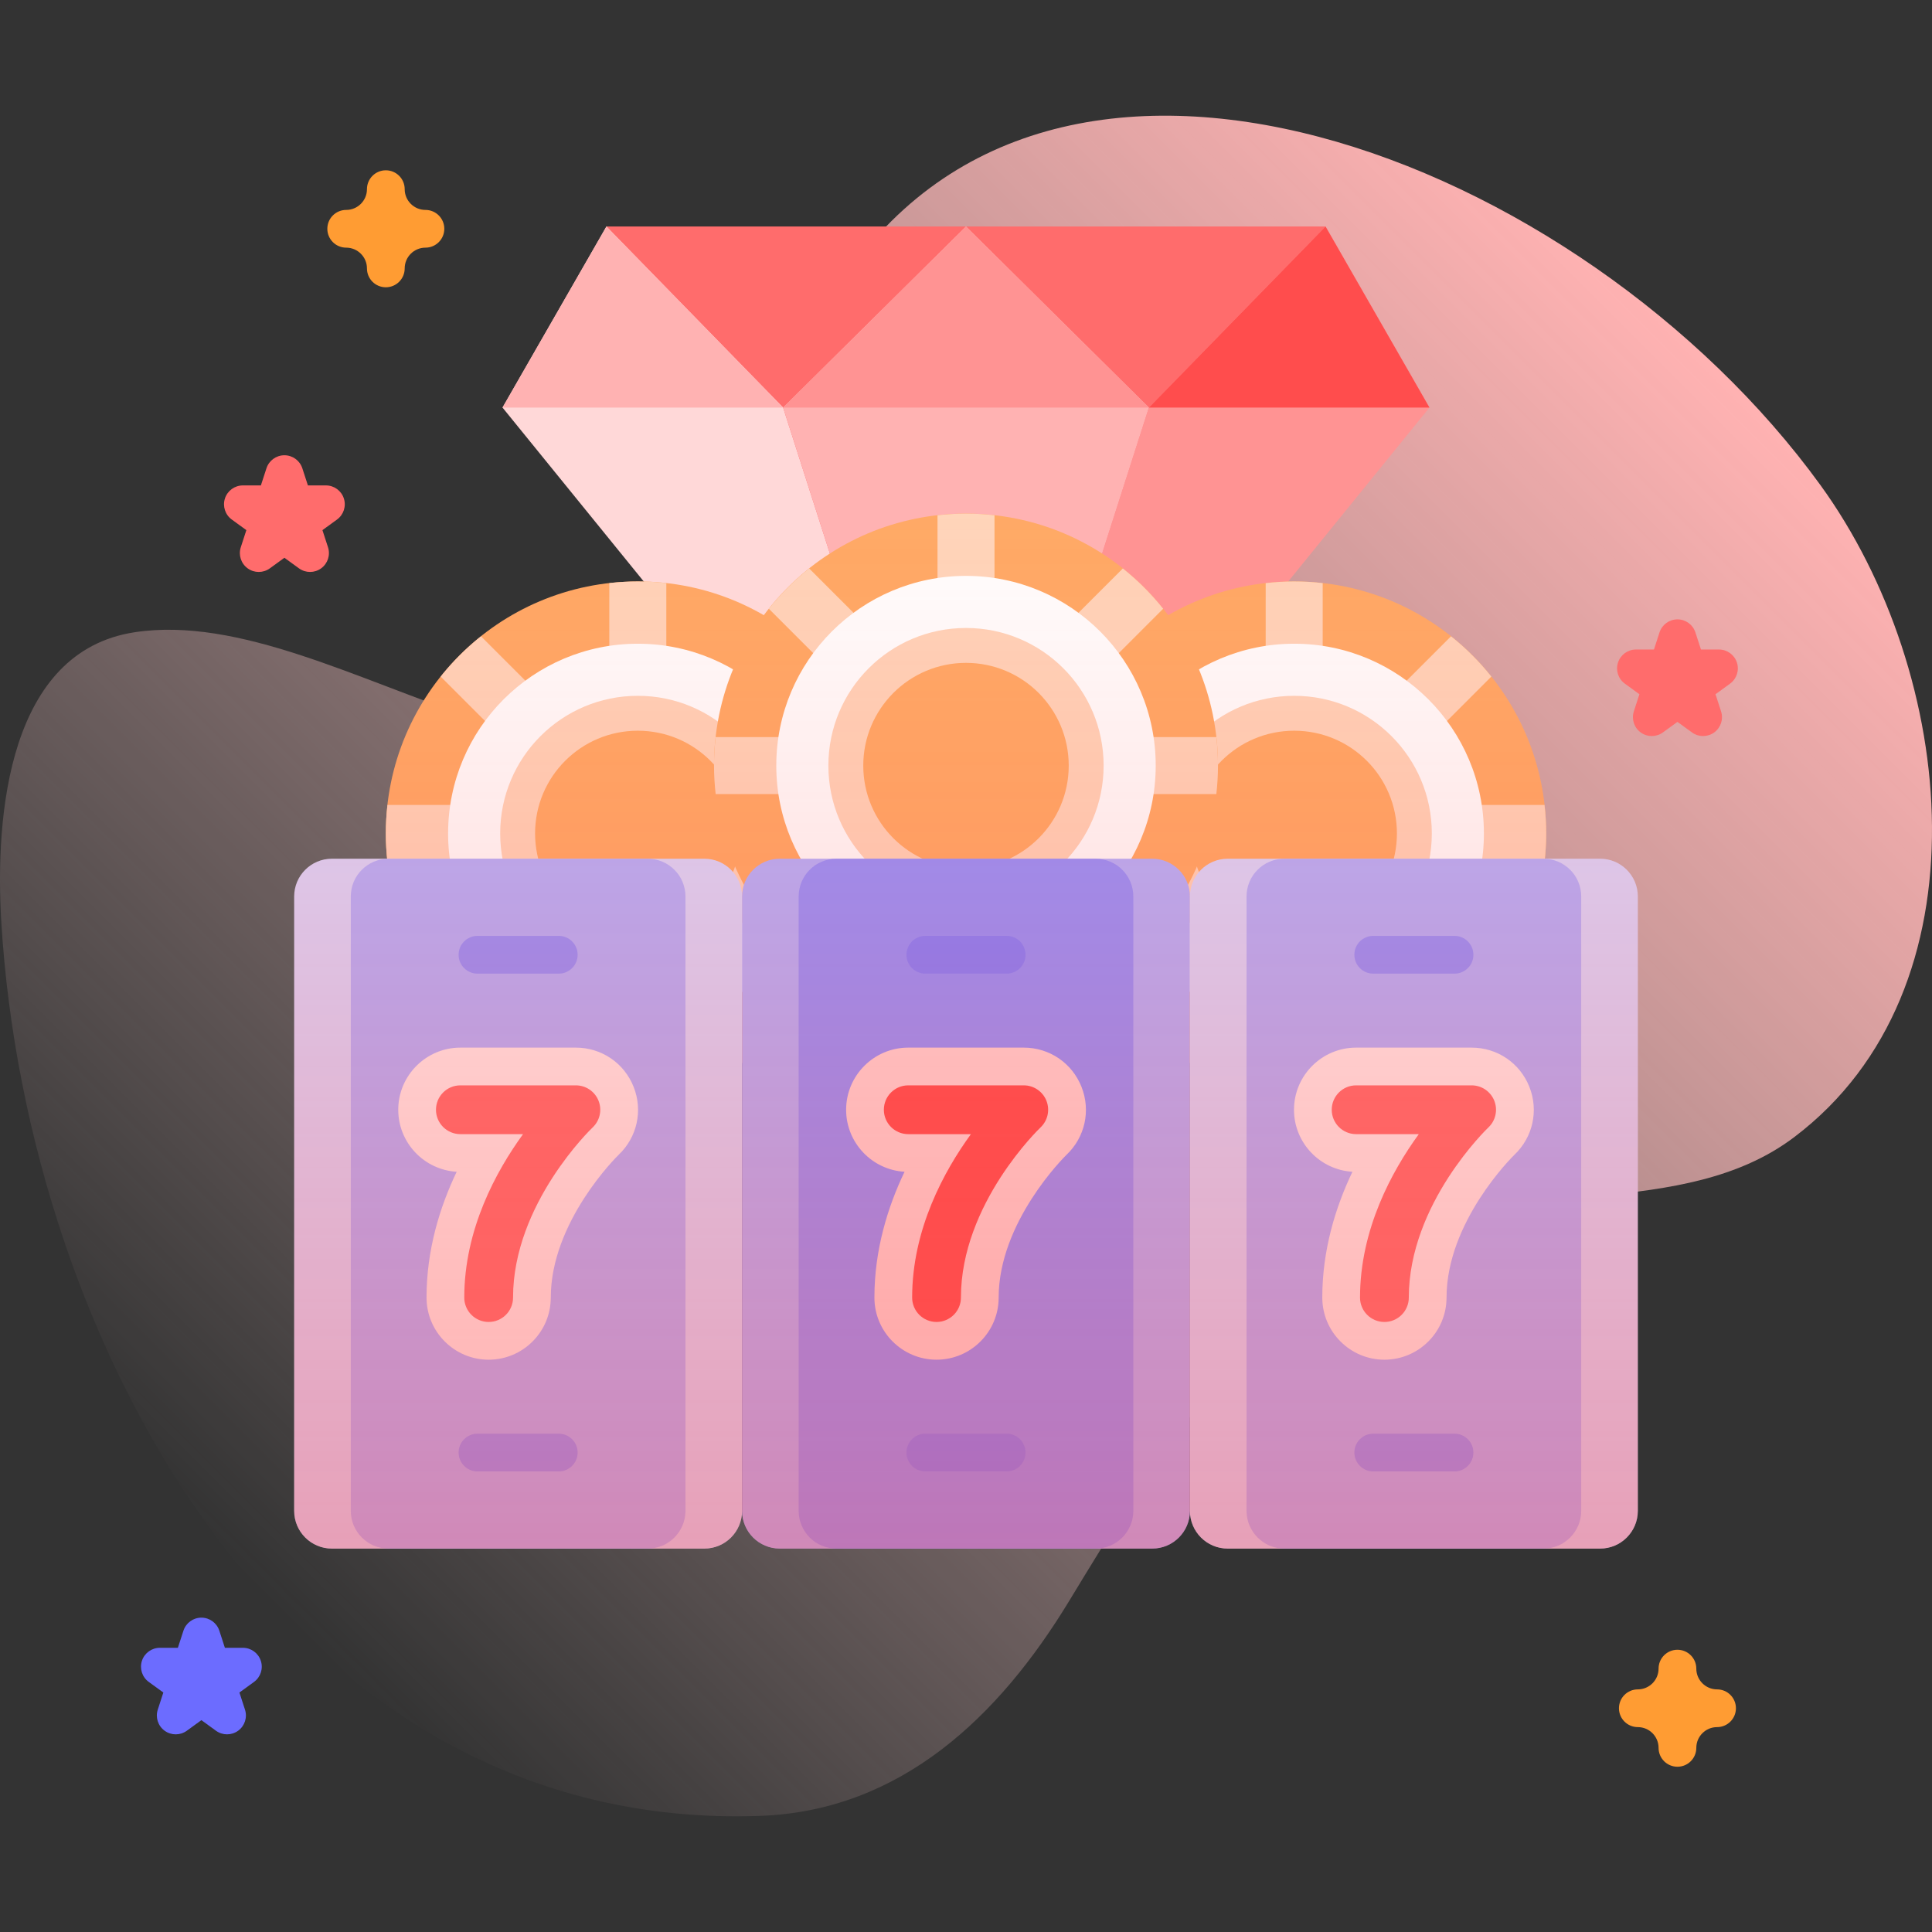 <svg id="Capa_1" enable-background="new 0 0 512 512" height="512" viewBox="0 0 512 512" width="512" xmlns="http://www.w3.org/2000/svg" xmlns:xlink="http://www.w3.org/1999/xlink"><rect x="0" y="0" width="512" height="512" fill="#333333" stroke="none"/><linearGradient id="SVGID_1_" gradientUnits="userSpaceOnUse" x1="66.233" x2="421.8" y1="419.525" y2="63.959"><stop offset="0" stop-color="#ffd8d8" stop-opacity="0"/><stop offset=".998" stop-color="#ffb2b2"/></linearGradient><linearGradient id="SVGID_00000049207648330652951950000006861245440783271322_" gradientUnits="userSpaceOnUse" x1="256" x2="256" y1="410.392" y2="136.112"><stop offset="0" stop-color="#ff4d4d" stop-opacity=".4"/><stop offset=".146" stop-color="#ff4d4d" stop-opacity=".342"/><stop offset="1" stop-color="#ff4d4d" stop-opacity="0"/></linearGradient><g><g><path d="m482.454 128.588c-63.255-87.25-204.303-141.828-260.96-51.399-17.321 27.645 6.261 68.162-12.65 94.623-45.621 63.834-117.915-12.765-173.239-4.249-33.135 5.101-37.023 47.881-35.252 76.923 6.81 111.686 76.307 241.232 201.083 236.74 37.277-1.342 63.294-26.306 81.881-56.92 21.94-36.135 46.652-76.709 85.495-96.075 33.119-16.512 77.175-4.564 106.688-26.89 51.866-39.236 43.141-122.84 6.954-172.753z" fill="url(#SVGID_1_)"/></g><g><g><g><g><g><path d="m160.712 60.023 95.286 199.225 95.285-199.225z" fill="#ff6c6c"/></g><path d="m160.712 60.023 46.818 47.984 48.468 151.241-122.828-151.241z" fill="#ffd8d8"/><path d="m160.712 60.023-27.542 47.984h74.36z" fill="#ffb2b2"/><path d="m351.283 60.023-46.818 47.984-48.467 151.241 122.827-151.241z" fill="#ff9393"/><path d="m351.283 60.023-46.818 47.984h74.36z" fill="#ff4d4d"/><path d="m255.998 60.023-48.468 47.984 48.468 151.241 48.467-151.241z" fill="#ffb2b2"/><path d="m255.998 60.023-48.468 47.984h96.935z" fill="#ff9393"/></g><g><g><g><g><g><circle cx="342.974" cy="220.87" fill="#fa6" r="66.779"/><path d="m395.221 179.305c-3.147-3.951-6.731-7.535-10.682-10.682l-34.012 34.012v-48.107c-2.481-.279-4.998-.437-7.553-.437s-5.073.158-7.553.437v48.107l-34.012-34.012c-3.951 3.147-7.535 6.731-10.682 10.682l34.012 34.012h-48.107c-.279 2.481-.437 4.998-.437 7.553s.158 5.073.437 7.553h48.107l-34.012 34.012c3.147 3.951 6.731 7.535 10.682 10.682l34.012-34.012v48.107c2.481.279 4.998.437 7.553.437s5.073-.158 7.553-.437v-48.107l34.012 34.012c3.951-3.147 7.535-6.731 10.682-10.682l-34.012-34.012h48.107c.279-2.481.437-4.998.437-7.553s-.158-5.073-.437-7.553h-48.107z" fill="#ffd5ba"/><circle cx="342.974" cy="220.87" fill="#fff" r="50.276"/><circle cx="342.974" cy="220.87" fill="#ffd5ba" r="36.472"/><circle cx="342.974" cy="220.87" fill="#fa6" r="27.225"/></g></g><g><g><circle cx="169.026" cy="220.87" fill="#fa6" r="66.779"/><path d="m221.274 179.305c-3.147-3.951-6.731-7.535-10.682-10.682l-34.012 34.012v-48.107c-2.481-.279-4.998-.437-7.553-.437s-5.073.158-7.553.437v48.107l-34.012-34.012c-3.951 3.147-7.535 6.731-10.682 10.682l34.012 34.012h-48.107c-.279 2.481-.437 4.998-.437 7.553s.158 5.073.437 7.553h48.107l-34.012 34.012c3.147 3.951 6.731 7.535 10.682 10.682l34.012-34.012v48.107c2.481.279 4.998.437 7.553.437s5.073-.158 7.553-.437v-48.107l34.012 34.012c3.951-3.147 7.535-6.731 10.682-10.682l-34.012-34.012h48.107c.279-2.481.437-4.998.437-7.553s-.158-5.073-.437-7.553h-48.107z" fill="#ffd5ba"/><circle cx="169.026" cy="220.87" fill="#fff" r="50.276"/><circle cx="169.026" cy="220.87" fill="#ffd5ba" r="36.472"/><circle cx="169.026" cy="220.87" fill="#fa6" r="27.225"/></g></g></g><g><g><circle cx="256" cy="202.891" fill="#fa6" r="66.779"/><path d="m308.247 161.326c-3.147-3.951-6.731-7.535-10.682-10.682l-34.012 34.012v-48.107c-2.481-.279-4.998-.437-7.553-.437s-5.073.158-7.553.437v48.107l-34.012-34.012c-3.951 3.147-7.535 6.731-10.682 10.682l34.012 34.012h-48.107c-.279 2.481-.437 4.998-.437 7.553s.158 5.073.437 7.553h48.107l-34.012 34.012c3.147 3.951 6.731 7.535 10.682 10.682l34.012-34.012v48.107c2.481.279 4.998.437 7.553.437s5.073-.158 7.553-.437v-48.107l34.012 34.012c3.951-3.147 7.535-6.731 10.682-10.682l-34.012-34.012h48.107c.279-2.481.437-4.998.437-7.553s-.158-5.073-.437-7.553h-48.107z" fill="#ffd5ba"/><circle cx="256" cy="202.891" fill="#fff" r="50.276"/><circle cx="256" cy="202.891" fill="#ffd5ba" r="36.472"/><circle cx="256" cy="202.891" fill="#fa6" r="27.225"/></g></g></g><g><g><path d="m186.654 410.392h-98.693c-5.523 0-10-4.477-10-10v-162.82c0-5.523 4.477-10 10-10h98.692c5.523 0 10 4.477 10 10v162.82c.001 5.523-4.476 10-9.999 10z" fill="#d8d8ff"/><g><g><g><path d="m171.654 410.392h-68.692c-5.523 0-10-4.477-10-10v-162.82c0-5.523 4.477-10 10-10h68.692c5.523 0 10 4.477 10 10v162.82c0 5.523-4.477 10-10 10z" fill="#b2b2ff"/></g><g><g><path d="m129.5 360.334c-9.078 0-16.464-7.386-16.464-16.464 0-12.568 3.476-23.911 7.988-33.34-8.625-.509-15.485-7.686-15.485-16.436 0-9.078 7.386-16.464 16.464-16.464h30.61c6.802 0 12.812 4.087 15.311 10.412 2.49 6.291.924 13.351-3.99 18.005-.585.572-17.97 17.788-17.97 37.822-.001 9.079-7.386 16.465-16.464 16.465z" fill="#ffeded"/><path d="m129.499 350.334c-3.57 0-6.464-2.894-6.464-6.464 0-18.097 8.462-33.532 15.576-43.312h-16.609c-3.57 0-6.464-2.894-6.464-6.464s2.894-6.464 6.464-6.464h30.61c2.652 0 5.036 1.62 6.011 4.087.976 2.466.345 5.278-1.591 7.092-.202.191-21.069 20.183-21.069 45.06 0 3.571-2.894 6.465-6.464 6.465z" fill="#ff6c6c"/></g></g></g><g><g><path d="m148.08 258.023h-21.544c-2.762 0-5-2.238-5-5s2.238-5 5-5h21.544c2.762 0 5 2.238 5 5s-2.239 5-5 5z" fill="#9393ff"/></g><g><path d="m148.08 389.942h-21.544c-2.762 0-5-2.238-5-5s2.238-5 5-5h21.544c2.762 0 5 2.238 5 5s-2.239 5-5 5z" fill="#9393ff"/></g></g></g></g><g><path d="m305.346 410.392h-98.692c-5.523 0-10-4.477-10-10v-162.82c0-5.523 4.477-10 10-10h98.692c5.523 0 10 4.477 10 10v162.82c0 5.523-4.477 10-10 10z" fill="#b2b2ff"/><g><g><g><path d="m290.346 410.392h-68.692c-5.523 0-10-4.477-10-10v-162.82c0-5.523 4.477-10 10-10h68.692c5.523 0 10 4.477 10 10v162.82c0 5.523-4.477 10-10 10z" fill="#9393ff"/></g><g><g><path d="m248.192 360.334c-9.078 0-16.464-7.386-16.464-16.464 0-12.568 3.476-23.911 7.988-33.34-8.625-.509-15.485-7.686-15.485-16.436 0-9.078 7.386-16.464 16.464-16.464h30.61c6.802 0 12.812 4.087 15.311 10.412 2.49 6.291.924 13.351-3.99 18.005-.585.572-17.97 17.788-17.97 37.822 0 9.079-7.386 16.465-16.464 16.465z" fill="#ffd8d8"/><path d="m248.192 350.334c-3.57 0-6.464-2.894-6.464-6.464 0-18.097 8.462-33.532 15.576-43.312h-16.609c-3.57 0-6.464-2.894-6.464-6.464s2.894-6.464 6.464-6.464h30.61c2.652 0 5.036 1.62 6.011 4.087.976 2.466.345 5.278-1.591 7.092-.202.191-21.069 20.183-21.069 45.06-.001 3.571-2.894 6.465-6.464 6.465z" fill="#ff4d4d"/></g></g></g><g><g><path d="m266.772 258.023h-21.544c-2.762 0-5-2.238-5-5s2.238-5 5-5h21.544c2.762 0 5 2.238 5 5s-2.238 5-5 5z" fill="#8282ff"/></g><g><path d="m266.772 389.942h-21.544c-2.762 0-5-2.238-5-5s2.238-5 5-5h21.544c2.762 0 5 2.238 5 5s-2.238 5-5 5z" fill="#8282ff"/></g></g></g></g><g><path d="m424.039 410.392h-98.692c-5.523 0-10-4.477-10-10v-162.82c0-5.523 4.477-10 10-10h98.692c5.523 0 10 4.477 10 10v162.82c0 5.523-4.478 10-10 10z" fill="#d8d8ff"/><g><g><g><path d="m409.039 410.392h-68.692c-5.523 0-10-4.477-10-10v-162.82c0-5.523 4.477-10 10-10h68.692c5.523 0 10 4.477 10 10v162.82c0 5.523-4.478 10-10 10z" fill="#b2b2ff"/></g><g><g><path d="m366.884 360.334c-9.078 0-16.464-7.386-16.464-16.464 0-12.568 3.476-23.911 7.988-33.34-8.625-.509-15.485-7.686-15.485-16.436 0-9.078 7.386-16.464 16.464-16.464h30.61c6.802 0 12.812 4.087 15.311 10.412 2.49 6.291.924 13.351-3.99 18.005-.585.572-17.97 17.788-17.97 37.822 0 9.079-7.385 16.465-16.464 16.465z" fill="#ffeded"/><path d="m366.884 350.334c-3.57 0-6.464-2.894-6.464-6.464 0-18.097 8.462-33.532 15.576-43.312h-16.609c-3.57 0-6.464-2.894-6.464-6.464s2.894-6.464 6.464-6.464h30.61c2.652 0 5.036 1.62 6.011 4.087.976 2.466.345 5.278-1.591 7.092-.202.191-21.069 20.183-21.069 45.06 0 3.571-2.894 6.465-6.464 6.465z" fill="#ff6c6c"/></g></g></g><g><g><path d="m385.464 258.023h-21.544c-2.762 0-5-2.238-5-5s2.238-5 5-5h21.544c2.762 0 5 2.238 5 5s-2.238 5-5 5z" fill="#9393ff"/></g><g><path d="m385.464 389.942h-21.544c-2.762 0-5-2.238-5-5s2.238-5 5-5h21.544c2.762 0 5 2.238 5 5s-2.238 5-5 5z" fill="#9393ff"/></g></g></g></g></g></g></g></g><path d="m444.539 468.203c-2.762 0-5-2.238-5-5 0-3.032-2.468-5.5-5.5-5.5-2.762 0-5-2.238-5-5s2.238-5 5-5c3.032 0 5.5-2.468 5.5-5.5 0-2.762 2.238-5 5-5s5 2.238 5 5c0 3.032 2.468 5.5 5.5 5.5 2.762 0 5 2.238 5 5s-2.238 5-5 5c-3.032 0-5.5 2.468-5.5 5.5 0 2.762-2.238 5-5 5z" fill="#ff9c33"/><path d="m102.247 76.131c-2.762 0-5-2.238-5-5 0-3.032-2.468-5.5-5.5-5.5-2.762 0-5-2.238-5-5s2.238-5 5-5c3.032 0 5.5-2.468 5.5-5.5 0-2.762 2.238-5 5-5s5 2.238 5 5c0 3.032 2.468 5.5 5.5 5.5 2.762 0 5 2.238 5 5s-2.238 5-5 5c-3.032 0-5.5 2.468-5.5 5.5 0 2.762-2.238 5-5 5z" fill="#ff9c33"/><path d="m68.566 151.573c-1.031 0-2.062-.318-2.938-.955-1.753-1.272-2.486-3.529-1.816-5.59l1.474-4.537-3.859-2.805c-1.753-1.273-2.486-3.53-1.816-5.59.669-2.061 2.589-3.455 4.755-3.455h4.771l1.475-4.536c.669-2.061 2.589-3.455 4.755-3.455s4.086 1.395 4.755 3.455l1.475 4.536h4.771c2.166 0 4.086 1.395 4.755 3.455.67 2.06-.063 4.316-1.815 5.59l-3.859 2.805 1.474 4.537c.67 2.06-.063 4.316-1.816 5.59-1.752 1.273-4.125 1.273-5.877 0l-3.86-2.804-3.858 2.804c-.883.637-1.914.955-2.946.955z" fill="#ff6c6c"/><path d="m451.337 195.062c-1.031 0-2.062-.318-2.939-.955l-3.858-2.804-3.86 2.804c-1.752 1.273-4.125 1.273-5.877 0-1.753-1.273-2.486-3.53-1.816-5.59l1.474-4.537-3.859-2.805c-1.752-1.273-2.485-3.53-1.815-5.59.669-2.061 2.589-3.455 4.755-3.455h4.771l1.475-4.536c.669-2.061 2.589-3.455 4.755-3.455s4.086 1.395 4.755 3.455l1.475 4.536h4.771c2.166 0 4.086 1.395 4.755 3.455.67 2.06-.063 4.316-1.816 5.59l-3.859 2.805 1.474 4.537c.67 2.061-.063 4.317-1.816 5.59-.883.636-1.914.955-2.945.955z" fill="#ff6c6c"/><path d="m46.566 459.618c-1.031 0-2.062-.318-2.938-.955-1.753-1.272-2.486-3.529-1.816-5.59l1.474-4.537-3.859-2.805c-1.753-1.273-2.486-3.53-1.816-5.59.669-2.061 2.589-3.455 4.755-3.455h4.771l1.475-4.536c.669-2.061 2.589-3.455 4.755-3.455s4.086 1.395 4.755 3.455l1.475 4.536h4.771c2.166 0 4.086 1.395 4.755 3.455.67 2.06-.063 4.316-1.815 5.59l-3.859 2.805 1.474 4.537c.67 2.06-.063 4.316-1.816 5.59-1.752 1.273-4.125 1.273-5.877 0l-3.86-2.804-3.858 2.804c-.883.637-1.914.955-2.946.955z" fill="#6c6cff"/></g><path d="m424.039 227.573h-14.621c.22-2.205.335-4.44.335-6.702 0-36.881-29.898-66.779-66.779-66.779-12.166 0-23.561 3.269-33.385 8.953-12.173-16.344-31.644-26.932-53.589-26.932s-41.417 10.588-53.589 26.932c-9.824-5.684-21.219-8.953-33.385-8.953-36.881 0-66.779 29.898-66.779 66.779 0 2.262.116 4.498.335 6.702h-14.621c-5.523 0-10 4.477-10 10v162.82c0 5.523 4.477 10 10 10h98.692c5.523 0 10-4.477 10-10 0 5.523 4.477 10 10 10h98.692c5.523 0 10-4.477 10-10 0 5.523 4.477 10 10 10h98.692c5.523 0 10-4.477 10-10v-162.82c.002-5.523-4.475-10-9.998-10z" fill="url(#SVGID_00000049207648330652951950000006861245440783271322_)"/></g></svg>